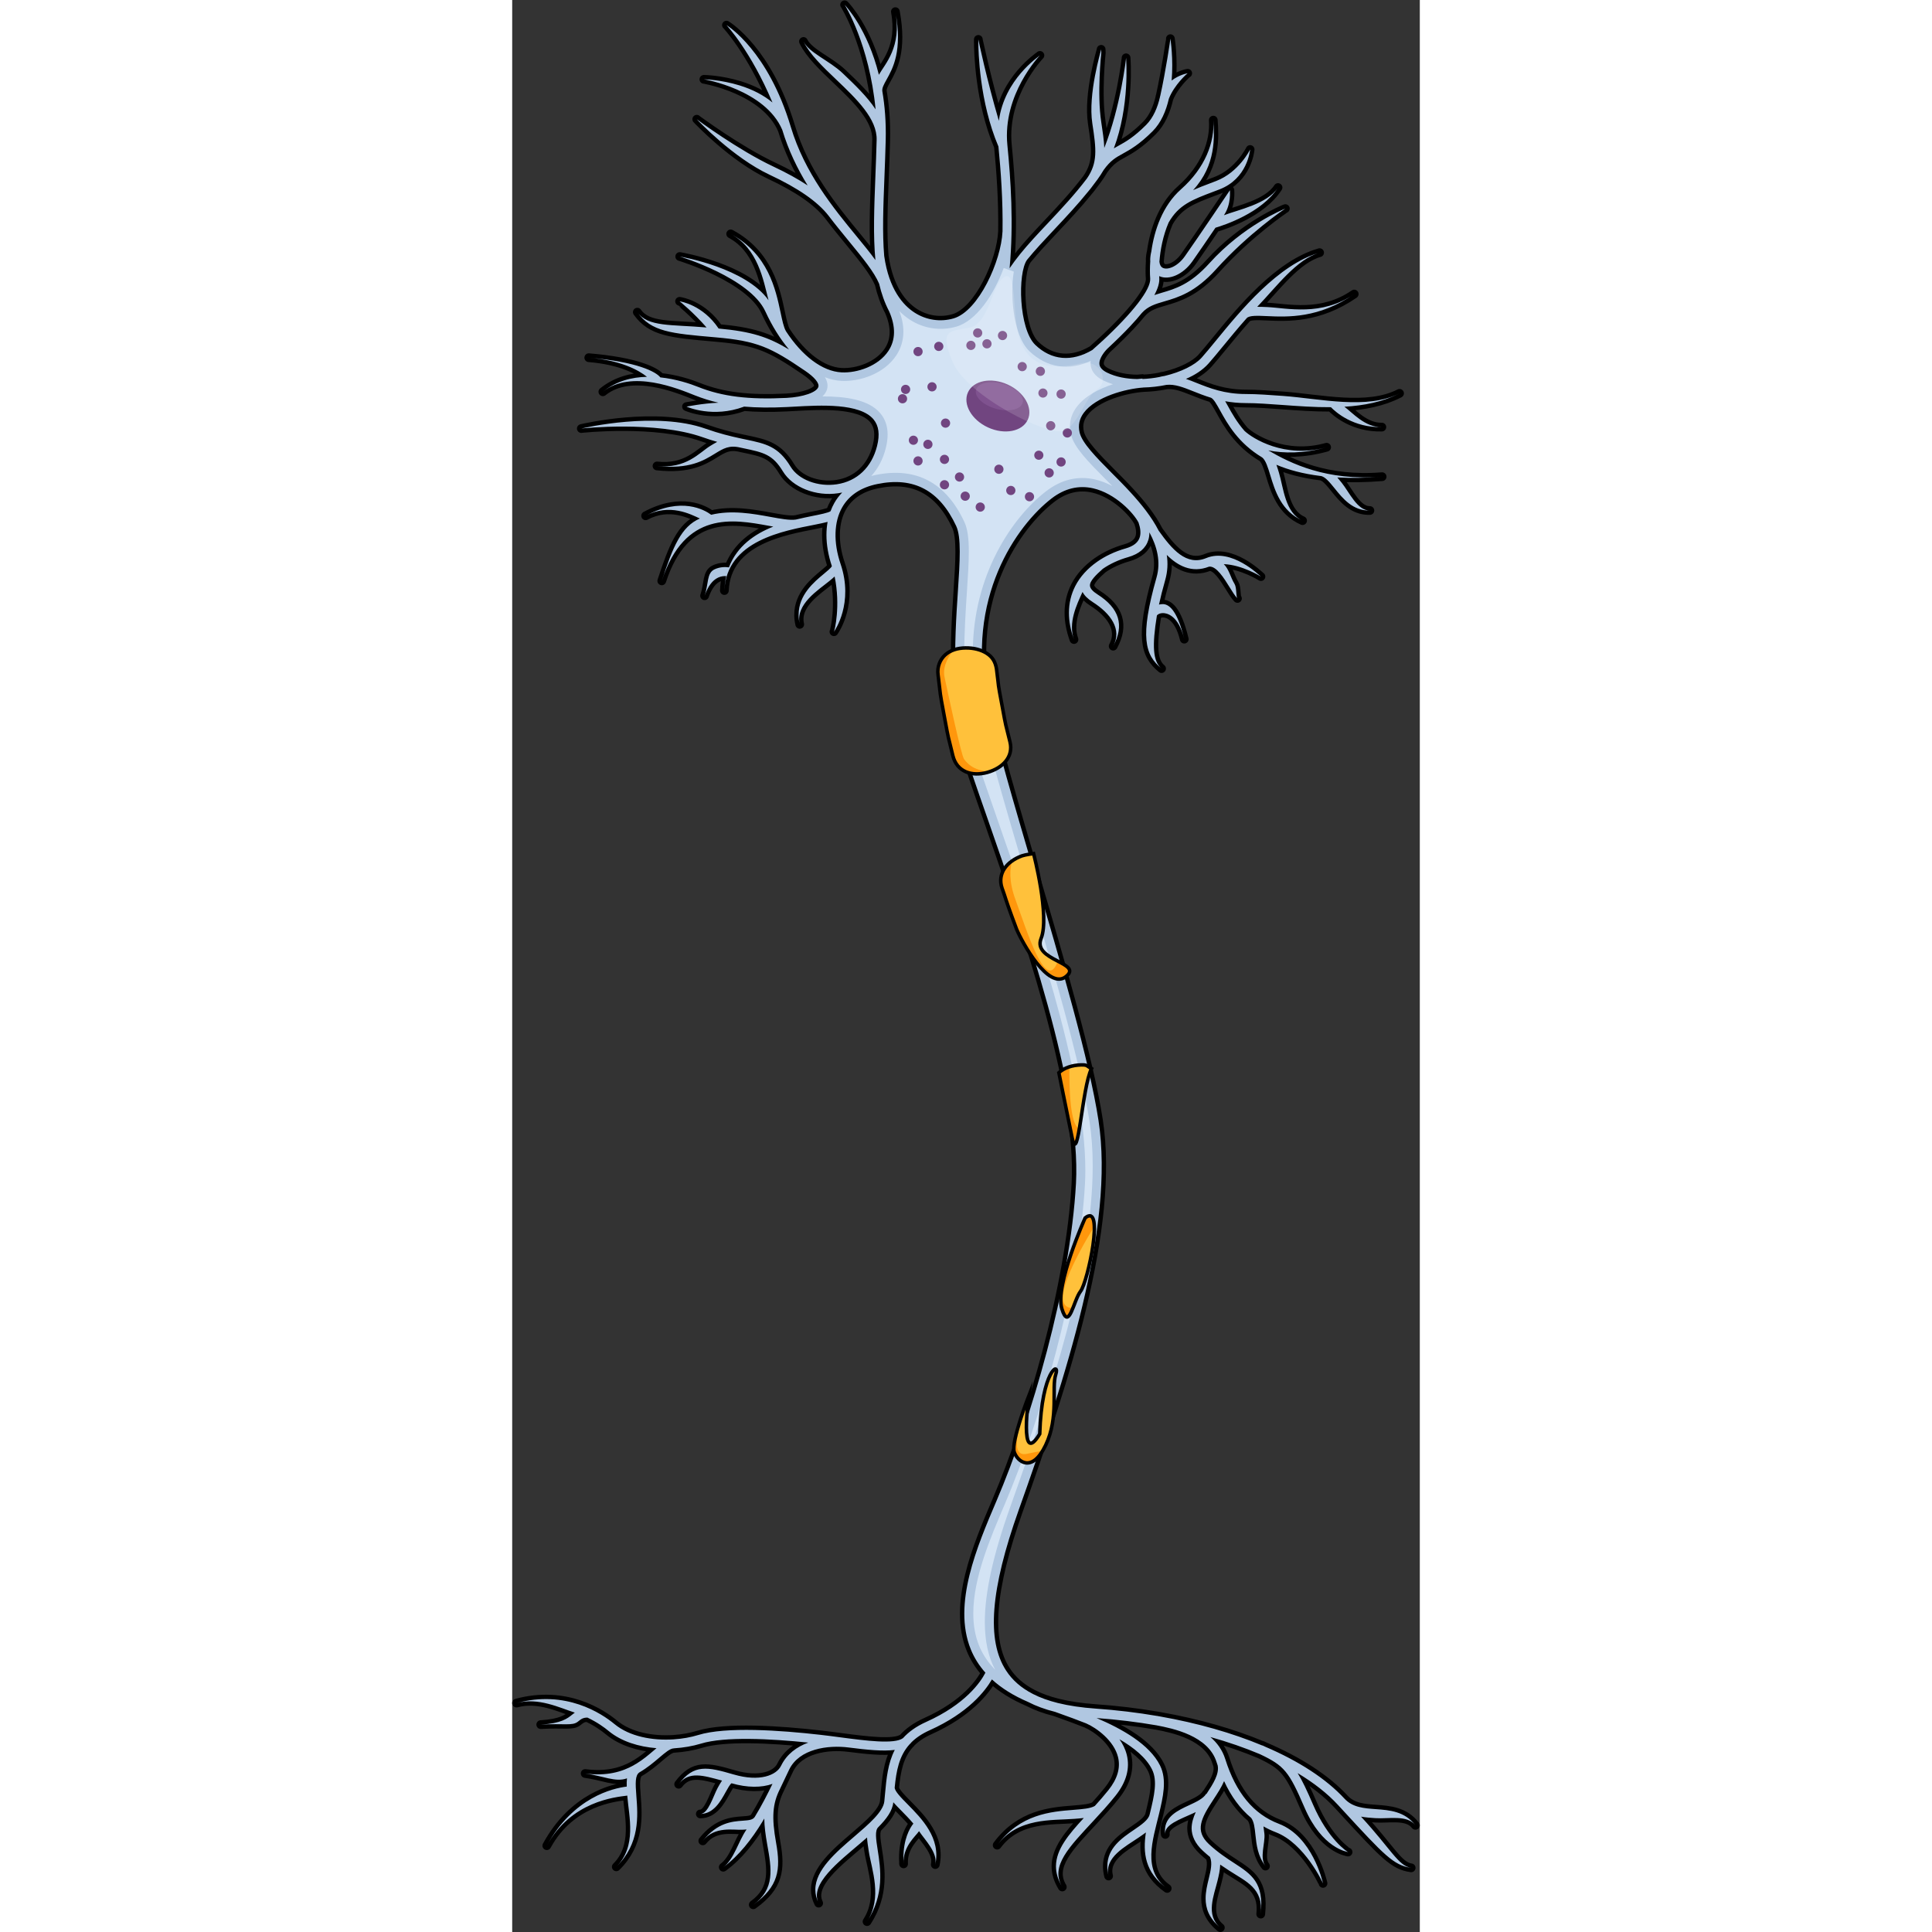 <?xml version="1.0" encoding="utf-8"?>
<!-- Created by: Science Figures, www.sciencefigures.org, Generator: Science Figures Editor -->
<svg version="1.1" id="Layer_1" xmlns="http://www.w3.org/2000/svg" xmlns:xlink="http://www.w3.org/1999/xlink" 
	 width="800px" height="800px" viewBox="0 0 259.55 552.5" enable-background="new 0 0 259.55 552.5" xml:space="preserve">
<rect x="0" y="0" width="259.55" height="552.5" fill="#333333" stroke="none"/>
<g>
	<g>
		
			<path fill="none" stroke="#000000" stroke-width="2.5" stroke-linecap="round" stroke-linejoin="round" stroke-miterlimit="10" d="
			M197.52,529.28c0.7,0.65,1.38,1.23,2.04,1.77c0.71,1.73,0.21,3.84-0.38,6.27c-0.42,1.72-0.88,3.62-0.88,5.58
			c0,2.78,0.92,5.67,4.21,8.35l0,0c-4.34-3.54-1.79-9.32-0.83-13.32c0.38-1.55,0.75-3.14,0.79-4.7c0.89,0.61,1.74,1.17,2.55,1.7
			c4.85,3.16,9.85,5.03,9.04,12.45l0,0c0.98-9.01-2.63-11.36-7.63-14.61c-2.14-1.39-4.56-2.97-7.17-5.38
			c-4.14-3.84-2.28-7.39,1.28-12.79c1.13-1.72,2.28-3.47,3.04-5.25c2.03,4.4,4.6,7.89,7.75,10.52c0.82,1.11,1,2.84,1.21,4.84
			c0.3,2.83,0.64,6.04,2.88,8.94l0,0c-1.79-2.32-0.04-6.59-0.31-9.21c-0.08-0.73-0.16-1.44-0.27-2.14c1.11,0.63,2.27,1.19,3.5,1.66
			c8.26,3.15,13.51,14.51,13.53,14.64l0,0c-0.12-0.54-3.05-13.4-12.62-17.04c-7.26-2.77-12.28-8.83-15.34-18.52
			c-0.83-2.63-2.36-4.68-4.25-6.3c5.06,1.42,9.81,3.07,14.18,4.91c7,3.32,8.28,4.92,12.8,15.39c4.96,11.5,12.1,12.55,12.4,12.59l0,0
			c-0.24-0.04-5.71-3.57-10.04-13.6c-1.73-4.01-3.05-6.83-4.39-8.97c4.6,2.76,8.49,5.8,11.5,9.06l0,0l0,0c0,0,0,0,0.01,0.01
			l1.5,1.63c11.69,12.69,14.47,15.71,19.46,16.39l0,0c-3.65-0.5-5.82-5.43-14.34-14.64c1.34,0.24,2.71,0.34,4.06,0.43
			c3.81,0.27,9.17-1.04,11.49,2.06l0,0c-3.03-4.03-7.43-4.35-11.3-4.63c-3.42-0.25-6.65-0.48-8.98-3l0,0
			c-5.27-5.71-13.08-10.75-22.66-14.85c-0.26-0.13-0.52-0.25-0.8-0.38l-0.02,0.04c-8.58-3.59-18.54-6.43-29.33-8.33
			c-0.29-0.05-0.56-0.11-0.81-0.15l0,0.01c-5.63-0.96-11.49-1.67-17.49-2.09c-4.09-0.29-7.69-0.82-10.84-1.6
			c-0.01-0.01-0.02-0.01-0.04-0.01l0,0c-2.69-0.67-5.04-1.52-7.09-2.57l0-0.01c-0.04-0.02-0.07-0.03-0.11-0.05
			c-3.29-1.7-5.79-3.89-7.58-6.64c-5.63-8.61-4.49-23.18,3.58-45.85c13.51-37.9,27.52-80.9,22.84-111.49
			c-2.65-17.25-10.74-44.84-18.58-71.52c-5.46-18.58-10.61-36.13-13.16-47.81c-6.57-30.04,8.45-50.94,18.36-58.55
			c3.7-2.84,7.68-3.81,11.81-2.88c6.38,1.44,11.61,7.06,13.02,9.79c0.53,1.52,0.72,2.98,0.36,4.19c-0.46,1.52-1.78,2.57-4.05,3.22
			c-3.06,0.87-5.82,2.18-8.16,3.82l0,0c0,0,0,0-0.01,0.01c-2.71,1.9-4.85,4.25-6.21,6.89c-1.22,2.38-1.83,4.95-1.83,7.68
			c0,2.42,0.48,4.98,1.44,7.65l0,0c-1.71-4.76,0.74-9.91,2.45-13.61c0.52,1.02,1.47,1.97,2.89,2.88c5.17,3.29,8.48,7.82,5.87,12.63
			l0,0c3.25-5.98,1.78-10.83-4.49-14.81c-1.37-0.87-2.09-1.7-2.15-2.46c-0.13-1.33,1.74-3.13,3.67-4.85
			c2.07-1.43,4.52-2.57,7.23-3.34c3.13-0.89,5.09-2.56,5.81-4.96c0.21-0.69,0.29-1.41,0.29-2.13c2.24,4.13,3.3,8.46,2.04,12.9
			c-4.84,17.04-3.32,22.15,1.44,26.06l0,0c-2.52-2.07-2.73-6.56-1.34-15.16l0,0c0.04-0.17,0.65-0.71,1.76-0.71
			c1,0,4.41,0.53,6.07,7.45l0,0c-2.14-8.9-4.71-10.06-6.22-10.02c-0.35,0.01-0.69,0.06-1.01,0.13c0.44-2.05,1.02-4.37,1.78-7.02
			c0.7-2.46,0.8-4.85,0.45-7.18c3.05,3.03,7.09,5.32,12.07,3.36c2.07-0.29,4.29,3.27,5.91,5.9c0.82,1.33,1.54,2.48,2.23,3.19l0,0
			c-0.5-0.52-0.14-3.03-0.85-4.18c-1.12-1.8-1.57-4.2-3.06-5.63c5.22,0.18,10.57,3.52,10.63,3.56l0,0c-0.4-0.25-8.39-8.3-15.66-5.29
			c-5.69,2.36-9.83-2.57-13.59-7.84c-2-3.92-4.98-7.61-8.13-11.04l0,0l0,0c-1.77-1.93-3.6-3.77-5.35-5.52
			c-4.34-4.38-8.44-8.51-9.13-11.53c-0.47-2.06-0.08-3.89,1.19-5.61c3.44-4.65,12.04-6.88,16.98-7.23v-0.01
			c2.21-0.05,4.48-0.3,6.69-0.76c2.4-0.24,4.77,0.69,7.65,1.84c1.52,0.61,3.19,1.27,5.08,1.85c0.76,0.35,1.62,1.9,2.62,3.7
			c2.11,3.8,5.13,9.25,12,13.37c1.01,0.78,1.66,2.9,2.34,5.15c1.31,4.31,3.1,10.22,9.21,12.92l0,0c-5.03-2.22-5.45-9.41-6.74-13.66
			c-0.25-0.81-0.48-1.59-0.74-2.32c3.4,1.45,7.55,2.58,12.61,3.21v0c1.28,0.12,2.62,1.79,4.05,3.55c2.32,2.88,5.21,6.46,10.07,6.32
			l0,0c-3.58,0.11-5.9-5.25-8.07-7.94c-0.42-0.52-0.83-1.03-1.25-1.51c3.81,0.21,8.05,0.16,12.82-0.22l0,0
			c-16.04,1.27-26.15-3.81-32.55-7.52c4.36,0.87,10.04,0.95,16.68-0.9l0,0c-12,3.35-21.25-2.54-23.51-4.7
			c-2.17-2.49-3.56-4.98-4.67-6.99c-0.29-0.53-0.56-1.01-0.83-1.47c1.78,0.32,3.72,0.53,5.88,0.53c3.18,0,6.75,0.27,10.52,0.54
			c4.46,0.33,9.16,0.67,13.84,0.64c1.42,1.46,6.41,5.89,14.56,5.69l0,0c-4.88,0.12-8.55-4.29-10.71-5.82
			c5.57-0.33,10.99-1.37,15.77-3.83l0,0c-9.23,4.73-22.56,1.54-33.28,0.74c-3.82-0.28-7.44-0.55-10.71-0.55
			c-6.12,0-10.33-1.69-14.05-3.17c-1.04-0.42-2.05-0.82-3.04-1.16c2.53-1.07,4.77-2.52,6.42-4.36c1.16-1.3,2.52-2.96,4.09-4.87
			c2.02-2.46,4.34-5.29,6.88-8.15v0c0.74-0.8,3.08-0.69,5.78-0.57c5.91,0.27,14.84,0.67,24.95-6.31l0,0
			c-9.39,6.48-19.27,3.98-24.83,3.73c-1.06-0.05-2.02-0.09-2.91-0.08c5.56-5.79,11.24-13.6,17.84-15.49l0,0
			c-11.81,3.38-22.58,16.53-29.7,25.23c-1.55,1.9-2.9,3.53-4.02,4.79c-1.93,2.16-5.97,4.14-10.61,5.24
			c-0.47,0.06-0.94,0.16-1.43,0.29l0,0.01c-1.6,0.31-3.25,0.51-4.9,0.57l-0.01-0.12c-0.47,0.03-0.96,0.08-1.45,0.14
			c-3.07-0.04-6.07-0.58-8.62-1.82c-1.33-0.65-2.07-1.43-2.21-2.33c-0.26-1.82,1.72-4.06,2.51-4.77h0v0
			c2.32-2.16,4.45-4.25,6.29-6.21c1.26-1.34,2.36-2.6,3.33-3.79c1.75-1.92,3.8-2.53,6.41-3.29c3.95-1.15,8.85-2.59,14.78-9.16
			c9.35-10.38,19.71-17.34,19.83-17.38l0,0c-0.48,0.19-11.98,4.81-21.74,15.66c-5.43,6.03-9.76,7.29-13.59,8.41
			c-0.72,0.21-1.43,0.42-2.13,0.66c1.04-1.92,1.51-3.54,1.41-4.89c-0.01-0.17-0.02-0.36-0.02-0.53c0.01,0,0.02,0.01,0.02,0.01
			c2.8,1.28,6.85-0.53,9.44-4.2c1.71-2.42,4.25-6.15,6.63-9.65c2.42-0.71,13.23-4.23,17.89-11.49l0,0
			c-3.04,4.72-11.49,6.38-15.47,7.92c2.18-3.22,1.68-7.09,1.71-7.15l0,0c-0.09,0.13-8.85,13.16-12.88,18.88
			c-2.04,2.9-4.84,3.99-6.26,3.34c-0.59-0.27-0.94-0.89-1.02-1.78c0.25-3.36,1.01-7.41,2.63-11.19c2.88-5.07,6.66-6.51,12.89-8.86
			l1.65-0.63c7.97-3.05,8.74-11.07,8.77-11.41l0,0c-0.01,0.07-3.22,6.52-9.69,9l-1.65,0.63c-1.79,0.68-3.44,1.3-4.96,1.98
			c6.65-7.17,6.09-15.42,5.77-20.01l0,0c0.43,6.25-2.27,13.62-9.23,19.78c-5.3,4.7-7.65,11.77-8.49,17.79
			c-0.22,0.93-0.32,1.74-0.32,2.45c0,0.12,0.02,0.22,0.02,0.34c-0.13,1.87-0.13,3.57-0.02,4.95c0.24,3.08-5.09,9.89-13.74,17.9
			l-0.01-0.01c-0.06,0.06-0.19,0.18-0.37,0.35c-0.78,0.72-1.58,1.44-2.42,2.18c-5.9,3.5-11.7,2.98-16.32-1.45
			c-4.72-4.54-5.11-20.54-2.35-24.35c2.3-2.83,5.02-5.72,7.8-8.68c3.27-3.48,6.63-7.06,9.74-10.91v0c0.5-0.58,0.93-1.14,1.33-1.7
			c0.42-0.55,0.84-1.1,1.25-1.66c0.64-0.88,1.22-1.78,1.77-2.71c1.97-2.75,3.46-3.57,5.5-4.69c2.08-1.15,4.67-2.58,8.5-6.4
			c2.43-2.43,3.85-5.8,4.66-9.32c1.53-3.92,5.21-7.23,5.39-7.26l0,0c-0.15,0.02-2.43,0.42-4.6,2.08c0.52-6.13-0.29-11.55-0.36-11.97
			l0,0c0.02,0.12-1.26,8.95-2.9,16.39c-0.02,0.07-0.05,0.13-0.08,0.19l0.03,0.01c-0.71,3.1-1.93,6.01-3.97,8.06
			c-3.57,3.57-5.88,4.84-7.92,5.97c-0.46,0.25-0.9,0.49-1.33,0.75c4.56-12.14,3.55-25.21,3.5-25.9l0,0
			c0.01,0.17-1.52,13.88-6.23,25.78c-0.08-2.22-0.45-4.61-0.87-7.39c-1.25-8.11-0.01-19.65,0.01-19.77l-0.04-1.04
			c-0.05,0.49-3.82,12.74-2.52,21.2c1.15,7.47,1.56,11.22-1.54,15.73c-3.46,4.57-7.38,8.75-11.2,12.81
			c-2.84,3.01-5.6,5.95-7.97,8.88l0,0c-0.01,0.01-0.02,0.02-0.02,0.04c-1.07,1.32-2.05,2.63-2.93,3.94
			c1.19-12.7,0.33-25.49-0.64-35.26c-1.42-14.44,9.2-25.51,9.31-25.61l0,0c-0.4,0.41-10.14,6.79-11.74,18.71
			c-3.44-11.69-5.87-23.15-5.87-23.28l0,0c0,0.06,0,0.23,0,0.49c0,2.88,0.29,17.32,5.75,30.14c0.68,6.97,1.31,15.47,1.17,24.35
			l-0.01,0c-0.37,8.31-6.79,22.72-14,24.81c-3.77,1.09-7.84,0.48-11.16-1.67c-3.2-2.07-7.3-6.55-8.67-16.19h0
			c-0.56-6.56-0.27-14.1,0.07-22.64c0.13-3.35,0.27-6.82,0.36-10.44c0.13-5.22-0.26-9.9-0.97-14.05c-0.1-0.89,0.36-1.77,1.2-3.28
			c1.84-3.29,4.61-8.26,2.54-19.46l0,0c1.87,10.13-2.97,14.93-4.72,18.06c-3.25-13.08-9.43-19.65-9.8-20.02l0,0
			c0.1,0.1,7.04,11.21,8.86,29.9c-2.39-3.62-5.93-7.01-9.42-10.33c-3.76-3.58-9.62-5.84-11.21-9.08l0,0
			c1.79,3.67,5.5,7.2,9.43,10.95c5.75,5.49,11.68,11.15,11.5,17.23v0.02c-0.09,3.61-0.23,7.07-0.36,10.41
			c-0.35,9.04-0.66,16.96,0.01,23.9c-1.55-2.13-3.41-4.4-5.41-6.83c-6.61-8.04-14.82-18.04-18.79-31.25
			c-6.51-21.71-17.92-28.8-18.4-29.1l0,0c0.09,0.06,6.92,7.35,13.16,22.12c-2.5-2.07-5.65-3.72-9.4-4.88
			c-5.37-1.65-10.01-1.74-10.21-1.74l0,0c0.18,0,17.52,2.97,22.41,14.44c1.78,5.91,4.36,11.17,7.26,15.9
			c-2.75-1.82-6.01-3.61-9.81-5.4c-9.96-4.67-21.8-13.42-21.9-13.53l0,0c0.42,0.44,10.39,10.98,20.8,15.86
			c8.22,3.85,13.73,7.68,16.87,11.7h0c2.04,2.68,4.09,5.18,6,7.51c3.79,4.61,7.05,8.59,8.48,11.96c0.66,2.84,1.59,5.47,2.87,7.92
			c1.92,4.38,1.85,8.17-0.21,11.3c-2.86,4.34-8.92,6.37-13.42,6.14c-5.49-0.29-11.26-4.68-15.92-11.82l0.01,0
			c-0.61-1.06-1.03-3.01-1.51-5.28c-1.41-6.66-3.54-16.72-14.27-22.5l0,0c7.79,4.19,9.32,13.11,10.82,18.97
			C66.8,76.67,48.73,73.5,47.91,73.36l0,0c0.21,0.04,20.1,6.12,24.49,15.7c1.93,4.21,4.24,7.88,6.76,10.89
			c-6-3.61-10.72-5.14-20.13-6c-4.55-6.79-10.89-7.74-11.16-7.78l0,0c0.05,0.01,4,3.2,7.71,7.48c-10.17-0.9-16.77-0.09-19.8-4.38
			l0,0c3.97,5.6,9.65,6.09,22.09,7.17l0.33,0.03c11.9,1.03,15.7,2.85,25.6,9.59c2.65,1.8,4.06,3.51,3.76,4.56
			c-0.44,1.57-4.36,2.93-9.11,3.17c0,0-0.01,0-0.01,0c-10.81,0.54-18.36-0.39-25.24-3.13c-2.35-0.94-6.34-2.27-10.84-2.74
			c-1.21-1.58-6.57-4.47-20.46-5.63l0,0c9.24,0.77,14.23,3.54,16.64,5.47c-4.3,0.09-8.78,1.19-12.61,4.28l0,0
			c8.11-6.53,21.6-0.85,26.33,1.03c2.17,0.86,4.39,1.56,6.74,2.09c-4.72,0.2-9.11,1.14-9.15,1.12l0,0c0.31,0.14,7.59,3.3,16.4,0.03
			l-0.02-0.04c3.68,0.32,7.73,0.36,12.35,0.13c0.65-0.03,1.35-0.07,2.07-0.11c7.48-0.42,18.79-1.06,22.7,3.66
			c1.49,1.81,1.82,4.29,0.99,7.6c-1.52,6.08-5.71,10.07-11.51,10.94c-5.4,0.81-10.96-1.3-13.22-5.04
			c-3.52-5.81-7.04-6.55-12.88-7.78c-0.23-0.05-0.48-0.1-0.72-0.15c-0.3-0.08-0.59-0.14-0.88-0.19c-2.68-0.58-5.88-1.34-9.83-2.74
			c-14.16-5.01-34.67-0.24-35.53-0.04l0,0c0.2-0.05,21.23-2.28,34.67,2.47c1.5,0.53,2.89,0.97,4.19,1.34
			c-0.68,0.36-1.34,0.76-2.01,1.17c-3.09,1.9-6.86,6.62-15.21,5.72l0,0c9.22,1,13.29-1.51,16.56-3.52c2.46-1.51,4.1-2.51,7.34-1.72
			c0.3,0.06,0.61,0.13,0.89,0.19c5.68,1.19,8.27,1.74,11.21,6.59c2.78,4.59,9.43,7.22,15.81,6.26c0.39-0.06,0.77-0.13,1.15-0.21
			c-0.85,0.88-1.6,1.86-2.21,2.93c-0.44,0.77-0.81,1.57-1.12,2.42c-0.58,0.44-3.1,0.95-5.14,1.35c-1.43,0.29-3.06,0.62-4.79,1.04
			c-1.7,0.26-4.3-0.22-7.31-0.77c-4.93-0.9-11.04-2.02-16.89-0.6c-1.96-1.45-8.54-5.19-18.75,0.29l0,0
			c6.88-3.69,12.96-0.39,15.51,0.78c-5.31,2.29-7.69,8.02-10.89,17.83l0,0c6.56-20.16,20.43-17.62,30.55-15.76
			c0.46,0.08,0.9,0.16,1.34,0.24c-5.29,2.1-10.36,5.55-12.69,11.66c-1.01-0.15-2.5-0.17-4.07,0.54c-2.34,1.05-1.7,4.16-2.89,7.58
			l0,0c0.94-2.7,2.25-4.46,3.9-5.21c0.86-0.4,1.68-0.45,2.3-0.41c-0.29,1.28-0.48,2.65-0.54,4.13l0,0
			c0.59-14.39,17.29-17.12,25.73-18.81c1.52-0.31,2.78-0.56,3.79-0.83c-0.22,1.2-0.33,2.45-0.33,3.75c0,2.81,0.52,5.81,1.55,8.91
			c-0.18,0.46-1.41,1.48-2.32,2.23c-2.78,2.31-7.19,5.96-7.19,11.68c0,0.87,0.1,1.78,0.32,2.74l0,0c-1.34-5.76,5.41-9.87,8.51-12.43
			c0.53-0.44,1.03-0.85,1.47-1.26c1.74,8.42-0.01,15.53-0.2,15.79l0,0l0,0c0.23-0.32,5.72-8.15,1.89-19.41
			c-2.08-6.13-1.9-12.02,0.48-16.18c1.98-3.45,5.36-5.7,10.06-6.65c10.39-2.13,17.76,1.79,22.53,12c1.51,3.23,1.06,10.03,0.49,18.65
			c-0.94,14.29-2.23,33.87,4.36,53.16c1.23,3.62,2.61,7.56,4.07,11.74c10.69,30.66,26.84,77.02,25.34,104.44
			c-1.62,29.62-12.89,67.76-22.67,90.67c-5.64,13.21-12.66,29.65-7.42,42.58c0.98,2.42,2.38,4.66,4.19,6.69
			c-1.39,2.7-5.69,9.03-16.96,14.09c-2.89,1.3-5.02,2.87-6.61,4.63c-2.46,1.81-10.62,0.73-17.88-0.23
			c-1.91-0.25-3.83-0.51-5.71-0.72c-11.57-1.32-27.03-2.39-34.96,0.05c-2.1,0.65-4.48,1.07-6.94,1.24v0c-0.03,0-0.05,0.01-0.08,0.01
			c-6.06,0.4-12.62-0.81-16.92-4.36c-3.73-3.09-13.92-9.85-28.02-6.02l0,0c6.26-1.7,12.35,1.36,16.66,2.73
			c-0.26,0.19-0.5,0.38-0.74,0.57c-1.38,1.11-3.1,2.5-9,2.86l0,0c6.72-0.4,9.04,0.43,10.62-0.85c0.93-0.75,1.44-1.15,2.73-1.16
			c2.77,1.31,4.84,2.81,6.1,3.86c3.6,2.98,8.58,4.49,13.65,4.89c-0.3,0.25-0.6,0.5-0.91,0.77c-1.39,1.18-2.96,2.52-4.88,3.69
			c-0.26,0.13-0.5,0.26-0.72,0.42c-3.35,1.87-7.72,3.17-13.89,2.36l0,0c5.06,0.67,8.73,2.59,11.96,1.38
			c-0.09,0.73-0.1,1.53-0.07,2.36c-3.87,0.47-15.27,3.02-22.86,16.9l0,0c6.95-12.72,19.5-13.87,23.02-14.32
			c0.01,0.1,0.02,0.2,0.02,0.3c0.43,5.53,2.76,14.25-3.17,20.07l0,0c6.79-6.66,6.19-14.53,5.74-20.27
			c-0.29-3.68-0.37-5.89,0.85-6.73c2.31-1.34,4.14-2.9,5.67-4.2c1.69-1.44,3.14-2.68,4.22-2.68v-0.01c2.74-0.17,5.38-0.63,7.71-1.34
			c6.83-2.1,19.89-1.41,30.72-0.3c-3.29,1.21-6.15,3.28-7.76,6.58c0,0,0,0.01-0.01,0.01l0,0c-1.31,2.75-6.11,4.71-13.55,2.53
			c0,0-0.01,0-0.01,0l0,0c0,0,0,0,0,0c-7.56-2.21-11.39-3.02-15.74,2.79l0,0c2.89-3.86,7.06-2.49,12.4-1.05
			c-0.43,0.63-0.83,1.34-1.22,2.05c-1.27,2.3-2.7,7.49-4.99,7.49l0,0c3.81-0.01,5.8-3.62,7.25-6.25c0.51-0.92,1.27-2.3,1.68-2.52
			c4.49,1.3,8.61,1.3,11.71,0.17c-1.39,2.87-3.07,6.19-5.07,9.46c-0.58,0.84-1.54,0.95-3.45,1.08c-3.04,0.22-7.21,0.51-11.41,5.76
			l0,0c3.5-4.37,8.74-2.98,11.59-3.19c0.31-0.02,0.62-0.05,0.93-0.07c-2.36,3.35-3.56,8.54-6.67,10.8l0,0
			c4.5-3.28,8.19-8.1,11.17-12.98c0.01-0.02,0.02-0.03,0.03-0.04l-0.01,0c0.18-0.3,0.36-0.6,0.54-0.9c0.03,2.25,0.35,4.66,0.84,7.41
			c1.26,7,2.27,12.75-3.99,17.25l0,0c7.27-5.22,7.9-10.06,6.53-17.71c-1.31-7.3-1.03-11.19,1.11-15.42l0,0
			c0.52-1.08,1.01-2.11,1.45-3.05c0.43-0.91,0.83-1.75,1.19-2.5c2.88-5.9,11-7.08,17.08-6.29l0,0c5.14,0.66,9.74,1.12,13.11,0.68
			c-1.98,3.83-2.39,8.2-2.78,12.49c-0.07,0.75-0.14,1.49-0.21,2.24c-0.31,2.96-4.51,6.56-8.58,10.05
			c-5.29,4.53-11.15,9.56-11.15,15.18c0,1.26,0.29,2.54,0.95,3.86l0,0c-2.7-5.41,5.85-11.91,11.88-17.08
			c0.66-0.57,1.32-1.13,1.96-1.69c0.06,1.19,0.27,2.5,0.49,3.92c0.82,5.26,4,13.22-0.49,20.13l0,0c5.03-7.74,3.88-15.13,3.04-20.52
			c-0.48-3.09-0.86-5.53,0.19-6.5c2.33-2.35,4.04-4.67,4.28-7.08c0-0.01,0-0.02,0-0.03c0.67,0.76,1.44,1.54,2.28,2.39
			c1.13,1.15,2.34,2.38,3.46,3.71c-1.11,1.42-2.85,4.49-2.85,9.9c0,0.52,0.02,1.05,0.05,1.62l0,0c-0.3-4.96,3.51-7.96,4.42-9.36
			c1.77,2.64,5.39,6.16,4.65,9.56l0,0c1.63-7.56-3.88-13.14-7.9-17.22c-1.78-1.8-3.8-3.83-3.71-4.85c0.47-4.7,1.21-8.94,4.24-12.31
			c0.21-0.19,0.4-0.39,0.57-0.61c1.31-1.29,3-2.44,5.2-3.43c11.06-4.96,15.89-11.24,17.79-14.53c2.75,2.52,6.21,4.67,10.36,6.45
			c2.23,1.16,4.79,2.1,7.7,2.83c0.58,0.21,1.21,0.44,1.91,0.69c1.98,0.71,4.41,1.58,6.99,2.61v0c3.02,1.31,7.94,4.94,9.1,9.6
			c0.77,3.08-0.16,6.27-2.75,9.5c-1.29,1.61-2.58,3.08-3.87,4.5c-1.21,0.73-3.49,0.92-6.13,1.13c-6.41,0.5-15.2,1.19-21.8,10.09l0,0
			c5.91-7.96,15.75-7.03,22-7.52c0.99-0.08,1.91-0.15,2.77-0.25c-4.29,4.67-7.96,8.97-7.96,13.82c0,1.87,0.54,3.82,1.81,5.91l0,0
			c-3.6-5.96,2.05-11.49,8.98-19c1.93-2.09,4.13-4.47,6.21-7.07c3.12-3.89,4.21-7.84,3.25-11.73c-0.41-1.64-1.16-3.12-2.1-4.45
			c4.11,2.39,7.65,5.26,9.33,8.65c1.62,3.27,0.57,7.62-0.53,12.22c-0.05,0.2-0.1,0.4-0.15,0.61c-0.33,1.59-2.38,2.99-4.55,4.47
			c-3.42,2.33-7.56,5.16-7.56,10.38c0,0.86,0.11,1.79,0.36,2.79l0,0c-1.32-5.33,4.81-8.42,8.65-11.04c0.7-0.48,1.38-0.95,2.02-1.43
			c-0.88,5.71-0.35,11.49,6.09,16.01l0,0c-7.21-5.05-4.1-13.97-2.37-21.18c1.16-4.85,2.37-9.86,0.33-13.96
			c-3.01-6.08-10.9-10.49-18.15-13.58c5.88,0.43,11.61,1.13,17.12,2.08c4.69,0.89,14.8,2.95,17.19,10.52
			c0.1,0.31,0.21,0.62,0.31,0.93c0.51,2.47-1.27,5.24-3.21,8.19l-0.08-0.04c-0.81,1.36-2.89,2.33-4.9,3.26
			c-3.1,1.43-6.88,3.18-6.88,7.17c0,0.37,0.03,0.76,0.1,1.17l0,0c-0.46-2.75,4.27-4.34,7.87-6c0.28-0.13,0.56-0.26,0.84-0.39
			c-0.7,1.52-1.19,3.1-1.19,4.7C194.33,524.92,195.19,527.12,197.52,529.28z"/>
		<g>
			<path fill="#B0C7E1" d="M197.52,529.28c0.7,0.65,1.38,1.23,2.04,1.77c0.71,1.73,0.21,3.84-0.38,6.27
				c-0.42,1.72-0.88,3.62-0.88,5.58c0,2.78,0.92,5.67,4.21,8.35l0,0c-4.34-3.54-1.79-9.32-0.83-13.32c0.38-1.55,0.75-3.14,0.79-4.7
				c0.89,0.61,1.74,1.17,2.55,1.7c4.85,3.16,9.85,5.03,9.04,12.45l0,0c0.98-9.01-2.63-11.36-7.63-14.61
				c-2.14-1.39-4.56-2.97-7.17-5.38c-4.14-3.84-2.28-7.39,1.28-12.79c1.13-1.72,2.28-3.47,3.04-5.25c2.03,4.4,4.6,7.89,7.75,10.52
				c0.82,1.11,1,2.84,1.21,4.84c0.3,2.83,0.64,6.04,2.88,8.94l0,0c-1.79-2.32-0.04-6.59-0.31-9.21c-0.08-0.73-0.16-1.44-0.27-2.14
				c1.11,0.63,2.27,1.19,3.5,1.66c8.26,3.15,13.51,14.51,13.53,14.64l0,0c-0.12-0.54-3.05-13.4-12.62-17.04
				c-7.26-2.77-12.28-8.83-15.34-18.52c-0.83-2.63-2.36-4.68-4.25-6.3c5.06,1.42,9.81,3.07,14.18,4.91c7,3.32,8.28,4.92,12.8,15.39
				c4.96,11.5,12.1,12.55,12.4,12.59l0,0c-0.24-0.04-5.71-3.57-10.04-13.6c-1.73-4.01-3.05-6.83-4.39-8.97
				c4.6,2.76,8.49,5.8,11.5,9.06l0,0l0,0c0,0,0,0,0.01,0.01l1.5,1.63c11.69,12.69,14.47,15.71,19.46,16.39l0,0
				c-3.65-0.5-5.82-5.43-14.34-14.64c1.34,0.24,2.71,0.34,4.06,0.43c3.81,0.27,9.17-1.04,11.49,2.06l0,0
				c-3.03-4.03-7.43-4.35-11.3-4.63c-3.42-0.25-6.65-0.48-8.98-3l0,0c-5.27-5.71-13.08-10.75-22.66-14.85
				c-0.26-0.13-0.52-0.25-0.8-0.38l-0.02,0.04c-8.58-3.59-18.54-6.43-29.33-8.33c-0.29-0.05-0.56-0.11-0.81-0.15l0,0.01
				c-5.63-0.96-11.49-1.67-17.49-2.09c-4.09-0.29-7.69-0.82-10.84-1.6c-0.01-0.01-0.02-0.01-0.04-0.01l0,0
				c-2.69-0.67-5.04-1.52-7.09-2.57l0-0.01c-0.04-0.02-0.07-0.03-0.11-0.05c-3.29-1.7-5.79-3.89-7.58-6.64
				c-5.63-8.61-4.49-23.18,3.58-45.85c13.51-37.9,27.52-80.9,22.84-111.49c-2.65-17.25-10.74-44.84-18.58-71.52
				c-5.46-18.58-10.61-36.13-13.16-47.81c-6.57-30.04,8.45-50.94,18.36-58.55c3.7-2.84,7.68-3.81,11.81-2.88
				c6.38,1.44,11.61,7.06,13.02,9.79c0.53,1.52,0.72,2.98,0.36,4.19c-0.46,1.52-1.78,2.57-4.05,3.22c-3.06,0.87-5.82,2.18-8.16,3.82
				l0,0c0,0,0,0-0.01,0.01c-2.71,1.9-4.85,4.25-6.21,6.89c-1.22,2.38-1.83,4.95-1.83,7.68c0,2.42,0.48,4.98,1.44,7.65l0,0
				c-1.71-4.76,0.74-9.91,2.45-13.61c0.52,1.02,1.47,1.97,2.89,2.88c5.17,3.29,8.48,7.82,5.87,12.63l0,0
				c3.25-5.98,1.78-10.83-4.49-14.81c-1.37-0.87-2.09-1.7-2.15-2.46c-0.13-1.33,1.74-3.13,3.67-4.85c2.07-1.43,4.52-2.57,7.23-3.34
				c3.13-0.89,5.09-2.56,5.81-4.96c0.21-0.69,0.29-1.41,0.29-2.13c2.24,4.13,3.3,8.46,2.04,12.9c-4.84,17.04-3.32,22.15,1.44,26.06
				l0,0c-2.52-2.07-2.73-6.56-1.34-15.16l0,0c0.04-0.17,0.65-0.71,1.76-0.71c1,0,4.41,0.53,6.07,7.45l0,0
				c-2.14-8.9-4.71-10.06-6.22-10.02c-0.35,0.01-0.69,0.06-1.01,0.13c0.44-2.05,1.02-4.37,1.78-7.02c0.7-2.46,0.8-4.85,0.45-7.18
				c3.05,3.03,7.09,5.32,12.07,3.36c2.07-0.29,4.29,3.27,5.91,5.9c0.82,1.33,1.54,2.48,2.23,3.19l0,0c-0.5-0.52-0.14-3.03-0.85-4.18
				c-1.12-1.8-1.57-4.2-3.06-5.63c5.22,0.18,10.57,3.52,10.63,3.56l0,0c-0.4-0.25-8.39-8.3-15.66-5.29
				c-5.69,2.36-9.83-2.57-13.59-7.84c-2-3.92-4.98-7.61-8.13-11.04l0,0l0,0c-1.77-1.93-3.6-3.77-5.35-5.52
				c-4.34-4.38-8.44-8.51-9.13-11.53c-0.47-2.06-0.08-3.89,1.19-5.61c3.44-4.65,12.04-6.88,16.98-7.23v-0.01
				c2.21-0.05,4.48-0.3,6.69-0.76c2.4-0.24,4.77,0.69,7.65,1.84c1.52,0.61,3.19,1.27,5.08,1.85c0.76,0.35,1.62,1.9,2.62,3.7
				c2.11,3.8,5.13,9.25,12,13.37c1.01,0.78,1.66,2.9,2.34,5.15c1.31,4.31,3.1,10.22,9.21,12.92l0,0c-5.03-2.22-5.45-9.41-6.74-13.66
				c-0.25-0.81-0.48-1.59-0.74-2.32c3.4,1.45,7.55,2.58,12.61,3.21v0c1.28,0.12,2.62,1.79,4.05,3.55c2.32,2.88,5.21,6.46,10.07,6.32
				l0,0c-3.58,0.11-5.9-5.25-8.07-7.94c-0.42-0.52-0.83-1.03-1.25-1.51c3.81,0.21,8.05,0.16,12.82-0.22l0,0
				c-16.04,1.27-26.15-3.81-32.55-7.52c4.36,0.87,10.04,0.95,16.68-0.9l0,0c-12,3.35-21.25-2.54-23.51-4.7
				c-2.17-2.49-3.56-4.98-4.67-6.99c-0.29-0.53-0.56-1.01-0.83-1.47c1.78,0.32,3.72,0.53,5.88,0.53c3.18,0,6.75,0.27,10.52,0.54
				c4.46,0.33,9.16,0.67,13.84,0.64c1.42,1.46,6.41,5.89,14.56,5.69l0,0c-4.88,0.12-8.55-4.29-10.71-5.82
				c5.57-0.33,10.99-1.37,15.77-3.83l0,0c-9.23,4.73-22.56,1.54-33.28,0.74c-3.82-0.28-7.44-0.55-10.71-0.55
				c-6.12,0-10.33-1.69-14.05-3.17c-1.04-0.42-2.05-0.82-3.04-1.16c2.53-1.07,4.77-2.52,6.42-4.36c1.16-1.3,2.52-2.96,4.09-4.87
				c2.02-2.46,4.34-5.29,6.88-8.15v0c0.74-0.8,3.08-0.69,5.78-0.57c5.91,0.27,14.84,0.67,24.95-6.31l0,0
				c-9.39,6.48-19.27,3.98-24.83,3.73c-1.06-0.05-2.02-0.09-2.91-0.08c5.56-5.79,11.24-13.6,17.84-15.49l0,0
				c-11.81,3.38-22.58,16.53-29.7,25.23c-1.55,1.9-2.9,3.53-4.02,4.79c-1.93,2.16-5.97,4.14-10.61,5.24
				c-0.47,0.06-0.94,0.16-1.43,0.29l0,0.01c-1.6,0.31-3.25,0.51-4.9,0.57l-0.01-0.12c-0.47,0.03-0.96,0.08-1.45,0.14
				c-3.07-0.04-6.07-0.58-8.62-1.82c-1.33-0.65-2.07-1.43-2.21-2.33c-0.26-1.82,1.72-4.06,2.51-4.77h0v0
				c2.32-2.16,4.45-4.25,6.29-6.21c1.26-1.34,2.36-2.6,3.33-3.79c1.75-1.92,3.8-2.53,6.41-3.29c3.95-1.15,8.85-2.59,14.78-9.16
				c9.35-10.38,19.71-17.34,19.83-17.38l0,0c-0.48,0.19-11.98,4.81-21.74,15.66c-5.43,6.03-9.76,7.29-13.59,8.41
				c-0.72,0.21-1.43,0.42-2.13,0.66c1.04-1.92,1.51-3.54,1.41-4.89c-0.01-0.17-0.02-0.36-0.02-0.53c0.01,0,0.02,0.01,0.02,0.01
				c2.8,1.28,6.85-0.53,9.44-4.2c1.71-2.42,4.25-6.15,6.63-9.65c2.42-0.71,13.23-4.23,17.89-11.49l0,0
				c-3.04,4.72-11.49,6.38-15.47,7.92c2.18-3.22,1.68-7.09,1.71-7.15l0,0c-0.09,0.13-8.85,13.16-12.88,18.88
				c-2.04,2.9-4.84,3.99-6.26,3.34c-0.59-0.27-0.94-0.89-1.02-1.78c0.25-3.36,1.01-7.41,2.63-11.19c2.88-5.07,6.66-6.51,12.89-8.86
				l1.65-0.63c7.97-3.05,8.74-11.07,8.77-11.41l0,0c-0.01,0.07-3.22,6.52-9.69,9l-1.65,0.63c-1.79,0.68-3.44,1.3-4.96,1.98
				c6.65-7.17,6.09-15.42,5.77-20.01l0,0c0.43,6.25-2.27,13.62-9.23,19.78c-5.3,4.7-7.65,11.77-8.49,17.79
				c-0.22,0.93-0.32,1.74-0.32,2.45c0,0.12,0.02,0.22,0.02,0.34c-0.13,1.87-0.13,3.57-0.02,4.95c0.24,3.08-5.09,9.89-13.74,17.9
				l-0.01-0.01c-0.06,0.06-0.19,0.18-0.37,0.35c-0.78,0.72-1.58,1.44-2.42,2.18c-5.9,3.5-11.7,2.98-16.32-1.45
				c-4.72-4.54-5.11-20.54-2.35-24.35c2.3-2.83,5.02-5.72,7.8-8.68c3.27-3.48,6.63-7.06,9.74-10.91v0c0.5-0.58,0.93-1.14,1.33-1.7
				c0.42-0.55,0.84-1.1,1.25-1.66c0.64-0.88,1.22-1.78,1.77-2.71c1.97-2.75,3.46-3.57,5.5-4.69c2.08-1.15,4.67-2.58,8.5-6.4
				c2.43-2.43,3.85-5.8,4.66-9.32c1.53-3.92,5.21-7.23,5.39-7.26l0,0c-0.15,0.02-2.43,0.42-4.6,2.08
				c0.52-6.13-0.29-11.55-0.36-11.97l0,0c0.02,0.12-1.26,8.95-2.9,16.39c-0.02,0.07-0.05,0.13-0.08,0.19l0.03,0.01
				c-0.71,3.1-1.93,6.01-3.97,8.06c-3.57,3.57-5.88,4.84-7.92,5.97c-0.46,0.25-0.9,0.49-1.33,0.75c4.56-12.14,3.55-25.21,3.5-25.9
				l0,0c0.01,0.17-1.52,13.88-6.23,25.78c-0.08-2.22-0.45-4.61-0.87-7.39c-1.25-8.11-0.01-19.65,0.01-19.77l-0.04-1.04
				c-0.05,0.49-3.82,12.74-2.52,21.2c1.15,7.47,1.56,11.22-1.54,15.73c-3.46,4.57-7.38,8.75-11.2,12.81
				c-2.84,3.01-5.6,5.95-7.97,8.88l0,0c-0.01,0.01-0.02,0.02-0.02,0.04c-1.07,1.32-2.05,2.63-2.93,3.94
				c1.19-12.7,0.33-25.49-0.64-35.26c-1.42-14.44,9.2-25.51,9.31-25.61l0,0c-0.4,0.41-10.14,6.79-11.74,18.71
				c-3.44-11.69-5.87-23.15-5.87-23.28l0,0c0,0.06,0,0.23,0,0.49c0,2.88,0.29,17.32,5.75,30.14c0.68,6.97,1.31,15.47,1.17,24.35
				l-0.01,0c-0.37,8.31-6.79,22.72-14,24.81c-3.77,1.09-7.84,0.48-11.16-1.67c-3.2-2.07-7.3-6.55-8.67-16.19h0
				c-0.56-6.56-0.27-14.1,0.07-22.64c0.13-3.35,0.27-6.82,0.36-10.44c0.13-5.22-0.26-9.9-0.97-14.05c-0.1-0.89,0.36-1.77,1.2-3.28
				c1.84-3.29,4.61-8.26,2.54-19.46l0,0c1.87,10.13-2.97,14.93-4.72,18.06c-3.25-13.08-9.43-19.65-9.8-20.02l0,0
				c0.1,0.1,7.04,11.21,8.86,29.9c-2.39-3.62-5.93-7.01-9.42-10.33c-3.76-3.58-9.62-5.84-11.21-9.08l0,0
				c1.79,3.67,5.5,7.2,9.43,10.95c5.75,5.49,11.68,11.15,11.5,17.23v0.02c-0.09,3.61-0.23,7.07-0.36,10.41
				c-0.35,9.04-0.66,16.96,0.01,23.9c-1.55-2.13-3.41-4.4-5.41-6.83c-6.61-8.04-14.82-18.04-18.79-31.25
				c-6.51-21.71-17.92-28.8-18.4-29.1l0,0c0.09,0.06,6.92,7.35,13.16,22.12c-2.5-2.07-5.65-3.72-9.4-4.88
				c-5.37-1.65-10.01-1.74-10.21-1.74l0,0c0.18,0,17.52,2.97,22.41,14.44c1.78,5.91,4.36,11.17,7.26,15.9
				c-2.75-1.82-6.01-3.61-9.81-5.4c-9.96-4.67-21.8-13.42-21.9-13.53l0,0c0.42,0.44,10.39,10.98,20.8,15.86
				c8.22,3.85,13.73,7.68,16.87,11.7h0c2.04,2.68,4.09,5.18,6,7.51c3.79,4.61,7.05,8.59,8.48,11.96c0.66,2.84,1.59,5.47,2.87,7.92
				c1.92,4.38,1.85,8.17-0.21,11.3c-2.86,4.34-8.92,6.37-13.42,6.14c-5.49-0.29-11.26-4.68-15.92-11.82l0.01,0
				c-0.61-1.06-1.03-3.01-1.51-5.28c-1.41-6.66-3.54-16.72-14.27-22.5l0,0c7.79,4.19,9.32,13.11,10.82,18.97
				C66.8,76.67,48.73,73.5,47.91,73.36l0,0c0.21,0.04,20.1,6.12,24.49,15.7c1.93,4.21,4.24,7.88,6.76,10.89
				c-6-3.61-10.72-5.14-20.13-6c-4.55-6.79-10.89-7.74-11.16-7.78l0,0c0.05,0.01,4,3.2,7.71,7.48c-10.17-0.9-16.77-0.09-19.8-4.38
				l0,0c3.97,5.6,9.65,6.09,22.09,7.17l0.33,0.03c11.9,1.03,15.7,2.85,25.6,9.59c2.65,1.8,4.06,3.51,3.76,4.56
				c-0.44,1.57-4.36,2.93-9.11,3.17c0,0-0.01,0-0.01,0c-10.81,0.54-18.36-0.39-25.24-3.13c-2.35-0.94-6.34-2.27-10.84-2.74
				c-1.21-1.58-6.57-4.47-20.46-5.63l0,0c9.24,0.77,14.23,3.54,16.64,5.47c-4.3,0.09-8.78,1.19-12.61,4.28l0,0
				c8.11-6.53,21.6-0.85,26.33,1.03c2.17,0.86,4.39,1.56,6.74,2.09c-4.72,0.2-9.11,1.14-9.15,1.12l0,0c0.31,0.14,7.59,3.3,16.4,0.03
				l-0.02-0.04c3.68,0.32,7.73,0.36,12.35,0.13c0.65-0.03,1.35-0.07,2.07-0.11c7.48-0.42,18.79-1.06,22.7,3.66
				c1.49,1.81,1.82,4.29,0.99,7.6c-1.52,6.08-5.71,10.07-11.51,10.94c-5.4,0.81-10.96-1.3-13.22-5.04
				c-3.52-5.81-7.04-6.55-12.88-7.78c-0.23-0.05-0.48-0.1-0.72-0.15c-0.3-0.08-0.59-0.14-0.88-0.19c-2.68-0.58-5.88-1.34-9.83-2.74
				c-14.16-5.01-34.67-0.24-35.53-0.04l0,0c0.2-0.05,21.23-2.28,34.67,2.47c1.5,0.53,2.89,0.97,4.19,1.34
				c-0.68,0.36-1.34,0.76-2.01,1.17c-3.09,1.9-6.86,6.62-15.21,5.72l0,0c9.22,1,13.29-1.51,16.56-3.52c2.46-1.51,4.1-2.51,7.34-1.72
				c0.3,0.06,0.61,0.13,0.89,0.19c5.68,1.19,8.27,1.74,11.21,6.59c2.78,4.59,9.43,7.22,15.81,6.26c0.39-0.06,0.77-0.13,1.15-0.21
				c-0.85,0.88-1.6,1.86-2.21,2.93c-0.44,0.77-0.81,1.57-1.12,2.42c-0.58,0.44-3.1,0.95-5.14,1.35c-1.43,0.29-3.06,0.62-4.79,1.04
				c-1.7,0.26-4.3-0.22-7.31-0.77c-4.93-0.9-11.04-2.02-16.89-0.6c-1.96-1.45-8.54-5.19-18.75,0.29l0,0
				c6.88-3.69,12.96-0.39,15.51,0.78c-5.31,2.29-7.69,8.02-10.89,17.83l0,0c6.56-20.16,20.43-17.62,30.55-15.76
				c0.46,0.08,0.9,0.16,1.34,0.24c-5.29,2.1-10.36,5.55-12.69,11.66c-1.01-0.15-2.5-0.17-4.07,0.54c-2.34,1.05-1.7,4.16-2.89,7.58
				l0,0c0.94-2.7,2.25-4.46,3.9-5.21c0.86-0.4,1.68-0.45,2.3-0.41c-0.29,1.28-0.48,2.65-0.54,4.13l0,0
				c0.59-14.39,17.29-17.12,25.73-18.81c1.52-0.31,2.78-0.56,3.79-0.83c-0.22,1.2-0.33,2.45-0.33,3.75c0,2.81,0.52,5.81,1.55,8.91
				c-0.18,0.46-1.41,1.48-2.32,2.23c-2.78,2.31-7.19,5.96-7.19,11.68c0,0.87,0.1,1.78,0.32,2.74l0,0
				c-1.34-5.76,5.41-9.87,8.51-12.43c0.53-0.44,1.03-0.85,1.47-1.26c1.74,8.42-0.01,15.53-0.2,15.79l0,0l0,0
				c0.23-0.32,5.72-8.15,1.89-19.41c-2.08-6.13-1.9-12.02,0.48-16.18c1.98-3.45,5.36-5.7,10.06-6.65c10.39-2.13,17.76,1.79,22.53,12
				c1.51,3.23,1.06,10.03,0.49,18.65c-0.94,14.29-2.23,33.87,4.36,53.16c1.23,3.62,2.61,7.56,4.07,11.74
				c10.69,30.66,26.84,77.02,25.34,104.44c-1.62,29.62-12.89,67.76-22.67,90.67c-5.64,13.21-12.66,29.65-7.42,42.58
				c0.98,2.42,2.38,4.66,4.19,6.69c-1.39,2.7-5.69,9.03-16.96,14.09c-2.89,1.3-5.02,2.87-6.61,4.63
				c-2.46,1.81-10.62,0.73-17.88-0.23c-1.91-0.25-3.83-0.51-5.71-0.72c-11.57-1.32-27.03-2.39-34.96,0.05
				c-2.1,0.65-4.48,1.07-6.94,1.24v0c-0.03,0-0.05,0.01-0.08,0.01c-6.06,0.4-12.62-0.81-16.92-4.36
				c-3.73-3.09-13.92-9.85-28.02-6.02l0,0c6.26-1.7,12.35,1.36,16.66,2.73c-0.26,0.19-0.5,0.38-0.74,0.57c-1.38,1.11-3.1,2.5-9,2.86
				l0,0c6.72-0.4,9.04,0.43,10.62-0.85c0.93-0.75,1.44-1.15,2.73-1.16c2.77,1.31,4.84,2.81,6.1,3.86c3.6,2.98,8.58,4.49,13.65,4.89
				c-0.3,0.25-0.6,0.5-0.91,0.77c-1.39,1.18-2.96,2.52-4.88,3.69c-0.26,0.13-0.5,0.26-0.72,0.42c-3.35,1.87-7.72,3.17-13.89,2.36
				l0,0c5.06,0.67,8.73,2.59,11.96,1.38c-0.09,0.73-0.1,1.53-0.07,2.36c-3.87,0.47-15.27,3.02-22.86,16.9l0,0
				c6.95-12.72,19.5-13.87,23.02-14.32c0.01,0.1,0.02,0.2,0.02,0.3c0.43,5.53,2.76,14.25-3.17,20.07l0,0
				c6.79-6.66,6.19-14.53,5.74-20.27c-0.29-3.68-0.37-5.89,0.85-6.73c2.31-1.34,4.14-2.9,5.67-4.2c1.69-1.44,3.14-2.68,4.22-2.68
				v-0.01c2.74-0.17,5.38-0.63,7.71-1.34c6.83-2.1,19.89-1.41,30.72-0.3c-3.29,1.21-6.15,3.28-7.76,6.58c0,0,0,0.01-0.01,0.01l0,0
				c-1.31,2.75-6.11,4.71-13.55,2.53c0,0-0.01,0-0.01,0l0,0c0,0,0,0,0,0c-7.56-2.21-11.39-3.02-15.74,2.79l0,0
				c2.89-3.86,7.06-2.49,12.4-1.05c-0.43,0.63-0.83,1.34-1.22,2.05c-1.27,2.3-2.7,7.49-4.99,7.49l0,0c3.81-0.01,5.8-3.62,7.25-6.25
				c0.51-0.92,1.27-2.3,1.68-2.52c4.49,1.3,8.61,1.3,11.71,0.17c-1.39,2.87-3.07,6.19-5.07,9.46c-0.58,0.84-1.54,0.95-3.45,1.08
				c-3.04,0.22-7.21,0.51-11.41,5.76l0,0c3.5-4.37,8.74-2.98,11.59-3.19c0.31-0.02,0.62-0.05,0.93-0.07
				c-2.36,3.35-3.56,8.54-6.67,10.8l0,0c4.5-3.28,8.19-8.1,11.17-12.98c0.01-0.02,0.02-0.03,0.03-0.04l-0.01,0
				c0.18-0.3,0.36-0.6,0.54-0.9c0.03,2.25,0.35,4.66,0.84,7.41c1.26,7,2.27,12.75-3.99,17.25l0,0c7.27-5.22,7.9-10.06,6.53-17.71
				c-1.31-7.3-1.03-11.19,1.11-15.42l0,0c0.52-1.08,1.01-2.11,1.45-3.05c0.43-0.91,0.83-1.75,1.19-2.5c2.88-5.9,11-7.08,17.08-6.29
				l0,0c5.14,0.66,9.74,1.12,13.11,0.68c-1.98,3.83-2.39,8.2-2.78,12.49c-0.07,0.75-0.14,1.49-0.21,2.24
				c-0.31,2.96-4.51,6.56-8.58,10.05c-5.29,4.53-11.15,9.56-11.15,15.18c0,1.26,0.29,2.54,0.95,3.86l0,0
				c-2.7-5.41,5.85-11.91,11.88-17.08c0.66-0.57,1.32-1.13,1.96-1.69c0.06,1.19,0.27,2.5,0.49,3.92c0.82,5.26,4,13.22-0.49,20.13
				l0,0c5.03-7.74,3.88-15.13,3.04-20.52c-0.48-3.09-0.86-5.53,0.19-6.5c2.33-2.35,4.04-4.67,4.28-7.08c0-0.01,0-0.02,0-0.03
				c0.67,0.76,1.44,1.54,2.28,2.39c1.13,1.15,2.34,2.38,3.46,3.71c-1.11,1.42-2.85,4.49-2.85,9.9c0,0.52,0.02,1.05,0.05,1.62l0,0
				c-0.3-4.96,3.51-7.96,4.42-9.36c1.77,2.64,5.39,6.16,4.65,9.56l0,0c1.63-7.56-3.88-13.14-7.9-17.22c-1.78-1.8-3.8-3.83-3.71-4.85
				c0.47-4.7,1.21-8.94,4.24-12.31c0.21-0.19,0.4-0.39,0.57-0.61c1.31-1.29,3-2.44,5.2-3.43c11.06-4.96,15.89-11.24,17.79-14.53
				c2.75,2.52,6.21,4.67,10.36,6.45c2.23,1.16,4.79,2.1,7.7,2.83c0.58,0.21,1.21,0.44,1.91,0.69c1.98,0.71,4.41,1.58,6.99,2.61v0
				c3.02,1.31,7.94,4.94,9.1,9.6c0.77,3.08-0.16,6.27-2.75,9.5c-1.29,1.61-2.58,3.08-3.87,4.5c-1.21,0.73-3.49,0.92-6.13,1.13
				c-6.41,0.5-15.2,1.19-21.8,10.09l0,0c5.91-7.96,15.75-7.03,22-7.52c0.99-0.08,1.91-0.15,2.77-0.25
				c-4.29,4.67-7.96,8.97-7.96,13.82c0,1.87,0.54,3.82,1.81,5.91l0,0c-3.6-5.96,2.05-11.49,8.98-19c1.93-2.09,4.13-4.47,6.21-7.07
				c3.12-3.89,4.21-7.84,3.25-11.73c-0.41-1.64-1.16-3.12-2.1-4.45c4.11,2.39,7.65,5.26,9.33,8.65c1.62,3.27,0.57,7.62-0.53,12.22
				c-0.05,0.2-0.1,0.4-0.15,0.61c-0.33,1.59-2.38,2.99-4.55,4.47c-3.42,2.33-7.56,5.16-7.56,10.38c0,0.86,0.11,1.79,0.36,2.79l0,0
				c-1.32-5.33,4.81-8.42,8.65-11.04c0.7-0.48,1.38-0.95,2.02-1.43c-0.88,5.71-0.35,11.49,6.09,16.01l0,0
				c-7.21-5.05-4.1-13.97-2.37-21.18c1.16-4.85,2.37-9.86,0.33-13.96c-3.01-6.08-10.9-10.49-18.15-13.58
				c5.88,0.43,11.61,1.13,17.12,2.08c4.69,0.89,14.8,2.95,17.19,10.52c0.1,0.31,0.21,0.62,0.31,0.93c0.51,2.47-1.27,5.24-3.21,8.19
				l-0.08-0.04c-0.81,1.36-2.89,2.33-4.9,3.26c-3.1,1.43-6.88,3.18-6.88,7.17c0,0.37,0.03,0.76,0.1,1.17l0,0
				c-0.46-2.75,4.27-4.34,7.87-6c0.28-0.13,0.56-0.26,0.84-0.39c-0.7,1.52-1.19,3.1-1.19,4.7
				C194.33,524.92,195.19,527.12,197.52,529.28z M62.65,509.85L62.65,509.85L62.65,509.85L62.65,509.85z"/>
			<path fill="#D3E3F4" d="M88.71,113.36c0.63-0.57,1.1-1.25,1.33-2.06c0.09-0.31,0.14-0.64,0.14-0.99c0-0.8-0.25-1.61-0.75-2.44
				c1.57,0.61,3.14,0.97,4.7,1.05c5.07,0.27,12.15-1.9,15.71-7.29c1.34-2.04,2.03-4.32,2.03-6.8c0-1.86-0.39-3.84-1.17-5.89
				c1.03,1.05,2.07,1.86,3.03,2.49c3.95,2.56,8.79,3.27,13.28,1.98c5.79-1.68,10.77-9.21,13.55-16.77l2.89,1.03
				c-0.35,2.06-0.43,4.17-0.43,5.65c0,6,1.28,13.65,4.87,17.09c4.95,4.76,11.26,5.73,17.54,2.8c-0.02,0.2-0.04,0.4-0.04,0.61
				c0,0.24,0.02,0.47,0.05,0.71c0.18,1.24,0.95,2.99,3.63,4.28c0.86,0.42,1.78,0.78,2.74,1.07c-3.98,1.29-8.06,3.37-10.42,6.56
				c-1.25,1.69-1.89,3.54-1.89,5.51c0,0.72,0.09,1.47,0.26,2.22c0.86,3.74,5.01,7.92,9.82,12.76c0.65,0.66,1.34,1.35,2.04,2.07
				c-1.56-0.83-3.23-1.5-4.96-1.89c-4.92-1.11-9.61,0.02-13.95,3.35c-9.68,7.43-20.98,23.96-20.98,46.09c0,4.93,0.56,10,1.67,15.06
				c2.58,11.78,7.74,29.37,13.21,47.99c7.81,26.6,15.88,54.1,18.5,71.18c0.59,3.87,0.9,8.11,0.9,12.6
				c0,28.97-12.19,65.59-23.61,97.64c-4.87,13.66-7.24,24.39-7.24,32.81c0,5.45,0.97,9.95,2.96,13.69l-0.09-0.08l-0.78-0.88
				c-1.6-1.8-2.86-3.8-3.73-5.94c-1.1-2.71-1.66-5.8-1.66-9.19c0-10.19,4.81-21.46,9.06-31.4c9.87-23.11,21.24-61.61,22.88-91.54
				c0.07-1.23,0.1-2.52,0.1-3.85c0-28.22-15.39-72.37-25.58-101.58c-1.46-4.18-2.83-8.11-4.06-11.73
				c-3.36-9.84-4.99-20.92-4.99-33.88c0-6.64,0.41-12.82,0.77-18.28c0.29-4.38,0.54-8.16,0.54-11.4c0-4-0.39-6.63-1.27-8.5
				c-5.27-11.29-13.81-15.81-25.39-13.44c-0.43,0.09-0.84,0.18-1.25,0.29c1.94-2.1,3.37-4.8,4.17-7.98
				c0.35-1.39,0.52-2.69,0.52-3.88c0-2.35-0.68-4.37-2.03-6C102.01,114.24,95.33,113.36,88.71,113.36z"/>
			
				<ellipse transform="matrix(0.416 -0.909 0.909 0.416 -24.458 194.119)" fill="#714580" cx="138.96" cy="116.11" rx="6.75" ry="9.41"/>
			<g>
				<circle fill="#714580" cx="116.06" cy="100.54" r="1.32"/>
				<circle fill="#714580" cx="121.99" cy="99.06" r="1.32"/>
				<circle fill="#714580" cx="131.18" cy="98.77" r="1.32"/>
				<circle fill="#714580" cx="133.11" cy="95.21" r="1.32"/>
				<circle fill="#714580" cx="135.77" cy="98.32" r="1.32"/>
				<circle fill="#714580" cx="140.22" cy="95.95" r="1.32"/>
				<circle fill="#714580" cx="145.85" cy="104.84" r="1.32"/>
				<circle fill="#714580" cx="151.04" cy="106.18" r="1.32"/>
				<circle fill="#714580" cx="151.78" cy="112.4" r="1.31"/>
				<circle fill="#714580" cx="156.97" cy="112.7" r="1.32"/>
				<circle fill="#714580" cx="158.75" cy="123.81" r="1.32"/>
				<circle fill="#714580" cx="154" cy="121.74" r="1.32"/>
				<circle fill="#714580" cx="156.97" cy="132.11" r="1.32"/>
				<circle fill="#714580" cx="153.56" cy="135.23" r="1.32"/>
				<circle fill="#714580" cx="150.6" cy="130.18" r="1.31"/>
				<circle fill="#714580" cx="147.93" cy="142.04" r="1.32"/>
				<circle fill="#714580" cx="142.59" cy="140.26" r="1.32"/>
				<circle fill="#714580" cx="139.18" cy="134.19" r="1.32"/>
				<circle fill="#714580" cx="133.85" cy="145.01" r="1.32"/>
				<circle fill="#714580" cx="129.55" cy="141.89" r="1.32"/>
				<circle fill="#714580" cx="127.92" cy="136.41" r="1.32"/>
				<circle fill="#714580" cx="123.62" cy="138.63" r="1.32"/>
				<circle fill="#714580" cx="123.62" cy="131.37" r="1.32"/>
				<circle fill="#714580" cx="118.88" cy="127.07" r="1.32"/>
				<circle fill="#714580" cx="116.06" cy="131.81" r="1.32"/>
				<path fill="#714580" d="M114.73,127.21c-0.73,0-1.31-0.59-1.31-1.31c0-0.73,0.59-1.32,1.31-1.32c0.73,0,1.32,0.59,1.32,1.32
					C116.04,126.61,115.46,127.21,114.73,127.21z"/>
				<circle fill="#714580" cx="123.92" cy="121" r="1.32"/>
				<circle fill="#714580" cx="111.62" cy="114.03" r="1.32"/>
				<circle fill="#714580" cx="112.5" cy="111.36" r="1.32"/>
				<circle fill="#714580" cx="120.06" cy="110.62" r="1.32"/>
			</g>
			<path fill="#7F528F" d="M138.32,116.89c-3.68-1.03-6.23-3.45-5.68-5.42c0.55-1.97,3.98-2.74,7.66-1.72
				c3.68,1.03,6.23,3.46,5.68,5.43S142,117.91,138.32,116.89z"/>
			<path opacity="0.15" fill="#FFFFFF" enable-background="new    " d="M144.76,95.64c-1.64-6.29-0.49-18.29-3.96-16.48
				s-4.45,13.35-9.89,14.5c-5.44,1.15-9.06,0.17-4.94,9.89c4.12,9.72,27.52,21.43,31.8,19.61s6.1-9.72,9.56-11.86
				c3.46-2.14,0.99-8.57-4.62-7.42C157.12,105.03,147.73,107.01,144.76,95.64z"/>
		</g>
	</g>
	<g>
		<g>
			<g>
				<path fill="#FFC13B" d="M142.36,212.18c0,0-0.32-1.31-0.81-3.27c-0.55-1.97-0.98-4.58-1.47-7.19c-0.48-2.61-1.03-5.24-1.18-7.15
					c-0.23-1.93-0.39-3.21-0.39-3.21c-0.31-2.11-1.2-3.5-2.81-4.53c-1.57-1.01-3.7-1.57-6.02-1.54c-2.32,0.02-4.39,0.66-5.85,1.98
					c-1.43,1.29-2.38,3.38-2.04,5.76c0,0,0.18,1.49,0.44,3.72c0.2,2.27,0.79,5.12,1.32,8.01c0.54,2.88,1.03,5.79,1.61,7.86
					c0.52,2.1,0.86,3.51,0.86,3.51c1.13,4.57,5.35,5.99,9.83,4.76C140.32,219.64,143.4,216.4,142.36,212.18z"/>
			</g>
		</g>
		<path fill="#FFC13B" d="M140.39,254.86c0.19,0.57,0.49,1.37,0.78,2.34c0.61,1.95,2.96,8.27,3.08,8.55
			c1.58,3.76,9.1,17.53,14.12,13.52c5.02-4.01-9.66-4.52-7.12-10.89s-2.15-24.28-2.15-24.28s-2.33,0.3-3.32,0.65
			c-4.35,1.57-7.11,5.06-5.7,9.23C140.08,253.98,140.19,254.3,140.39,254.86z"/>
		<path fill="#FFC13B" d="M156.33,306.76c0,0,2.01,9.98,3.78,18.55c1.76,8.57,2.85-14.45,5.56-19.71c-1.4-0.74-1.1-1.11-2.94-1.07
			C160.14,304.6,157.86,305.36,156.33,306.76L156.33,306.76z"/>
		<path fill="#FFC13B" d="M163.84,348.3c0,0-8.68,19.29-6.66,25.94c2.02,6.64,3.32-2.34,5.37-4.99
			C164.6,366.61,169.51,343.67,163.84,348.3z"/>
		<path fill="#FFC13B" d="M150.86,410.07c-6,9.89-3.12-10.93-3.12-10.93s-5.14,13.18-4.18,16.07c0.96,2.89,5.14,6.11,9-1.93
			c3.86-8.04,1.61-16.39,2.89-20.25C156.74,389.18,151.41,391.75,150.86,410.07z"/>
		<path fill="#FF970C" d="M129.23,217.11c-0.83-1.07-4.75-19.5-5.61-23.57c-0.67-3.16,1.55-6.38,2.59-7.66
			c-0.9,0.33-1.71,0.78-2.38,1.39c-1.43,1.29-2.38,3.38-2.04,5.76c0,0,0.18,1.49,0.44,3.72c0.2,2.27,0.79,5.12,1.32,8.01
			c0.54,2.88,1.03,5.79,1.61,7.86c0.52,2.1,0.86,3.51,0.86,3.51c1.13,4.57,5.35,5.99,9.83,4.76c0.25-0.07,0.49-0.15,0.73-0.23
			C131.6,220.4,129.89,217.95,129.23,217.11z"/>
		<path fill="#FF970C" d="M140.39,254.86c0.19,0.57,0.49,1.37,0.78,2.34c0.61,1.95,2.96,8.27,3.08,8.55
			c1.58,3.76,9.1,17.53,14.12,13.52c2.43-1.93,0.25-3.06-2.35-4.42c-3.35,9.63-8.91-8.96-12.1-17.58
			c-1.97-5.33-1.58-8.98-0.95-11.07c-2.61,1.84-3.95,4.61-2.87,7.77C140.08,253.98,140.19,254.3,140.39,254.86z"/>
		<path fill="#FF970C" d="M156.33,306.76c0,0,2.01,9.98,3.78,18.55c0.76,3.68,1.39,1.54,2.08-2.52c-2.68-0.91-2.91-11.99-2.85-17.71
			C158.17,305.46,157.14,306.02,156.33,306.76z"/>
		<path fill="#FF970C" d="M163.84,348.3c0,0-8.68,19.29-6.66,25.94c1.21,3.99,2.17,2.34,3.18-0.19c-7.27,0.15,0.99-14.99,6.11-23.36
			C166.37,348.14,165.64,346.83,163.84,348.3z"/>
		<path fill="#FF970C" d="M151.7,414.89c-1.43,0.23-2.94,0.52-4.49,0.86c-5.41,1.2-2.08-9.2,0.4-15.51
			c0.08-0.68,0.14-1.09,0.14-1.09s-5.14,13.18-4.18,16.07C144.45,417.89,148.1,420.84,151.7,414.89z"/>
		<g>
			<g>
				<path fill="none" stroke="#000000" stroke-miterlimit="10" d="M142.36,212.18c0,0-0.32-1.31-0.81-3.27
					c-0.55-1.97-0.98-4.58-1.47-7.19c-0.48-2.61-1.03-5.24-1.18-7.15c-0.23-1.93-0.39-3.21-0.39-3.21c-0.31-2.11-1.2-3.5-2.81-4.53
					c-1.57-1.01-3.7-1.57-6.02-1.54c-2.32,0.02-4.39,0.66-5.85,1.98c-1.43,1.29-2.38,3.38-2.04,5.76c0,0,0.18,1.49,0.44,3.72
					c0.2,2.27,0.79,5.12,1.32,8.01c0.54,2.88,1.03,5.79,1.61,7.86c0.52,2.1,0.86,3.51,0.86,3.51c1.13,4.57,5.35,5.99,9.83,4.76
					C140.32,219.64,143.4,216.4,142.36,212.18z"/>
			</g>
		</g>
		<path fill="none" stroke="#000000" stroke-miterlimit="10" d="M140.39,254.86c0.19,0.57,0.49,1.37,0.78,2.34
			c0.61,1.95,2.96,8.27,3.08,8.55c1.58,3.76,9.1,17.53,14.12,13.52c5.02-4.01-9.66-4.52-7.12-10.89s-2.15-24.28-2.15-24.28
			s-2.33,0.3-3.32,0.65c-4.35,1.57-7.11,5.06-5.7,9.23C140.08,253.98,140.19,254.3,140.39,254.86z"/>
		<path fill="none" stroke="#000000" stroke-miterlimit="10" d="M156.33,306.76c0,0,2.01,9.98,3.78,18.55
			c1.76,8.57,2.85-14.45,5.56-19.71c-1.4-0.74-1.1-1.11-2.94-1.07C160.14,304.6,157.86,305.36,156.33,306.76L156.33,306.76z"/>
		<path fill="none" stroke="#000000" stroke-miterlimit="10" d="M163.84,348.3c0,0-8.68,19.29-6.66,25.94
			c2.02,6.64,3.32-2.34,5.37-4.99C164.6,366.61,169.51,343.67,163.84,348.3z"/>
		<path fill="none" stroke="#000000" stroke-miterlimit="10" d="M150.86,410.07c-6,9.89-3.12-10.93-3.12-10.93
			s-5.14,13.18-4.18,16.07c0.96,2.89,5.14,6.11,9-1.93c3.86-8.04,1.61-16.39,2.89-20.25C156.74,389.18,151.41,391.75,150.86,410.07z
			"/>
	</g>
</g>
</svg>